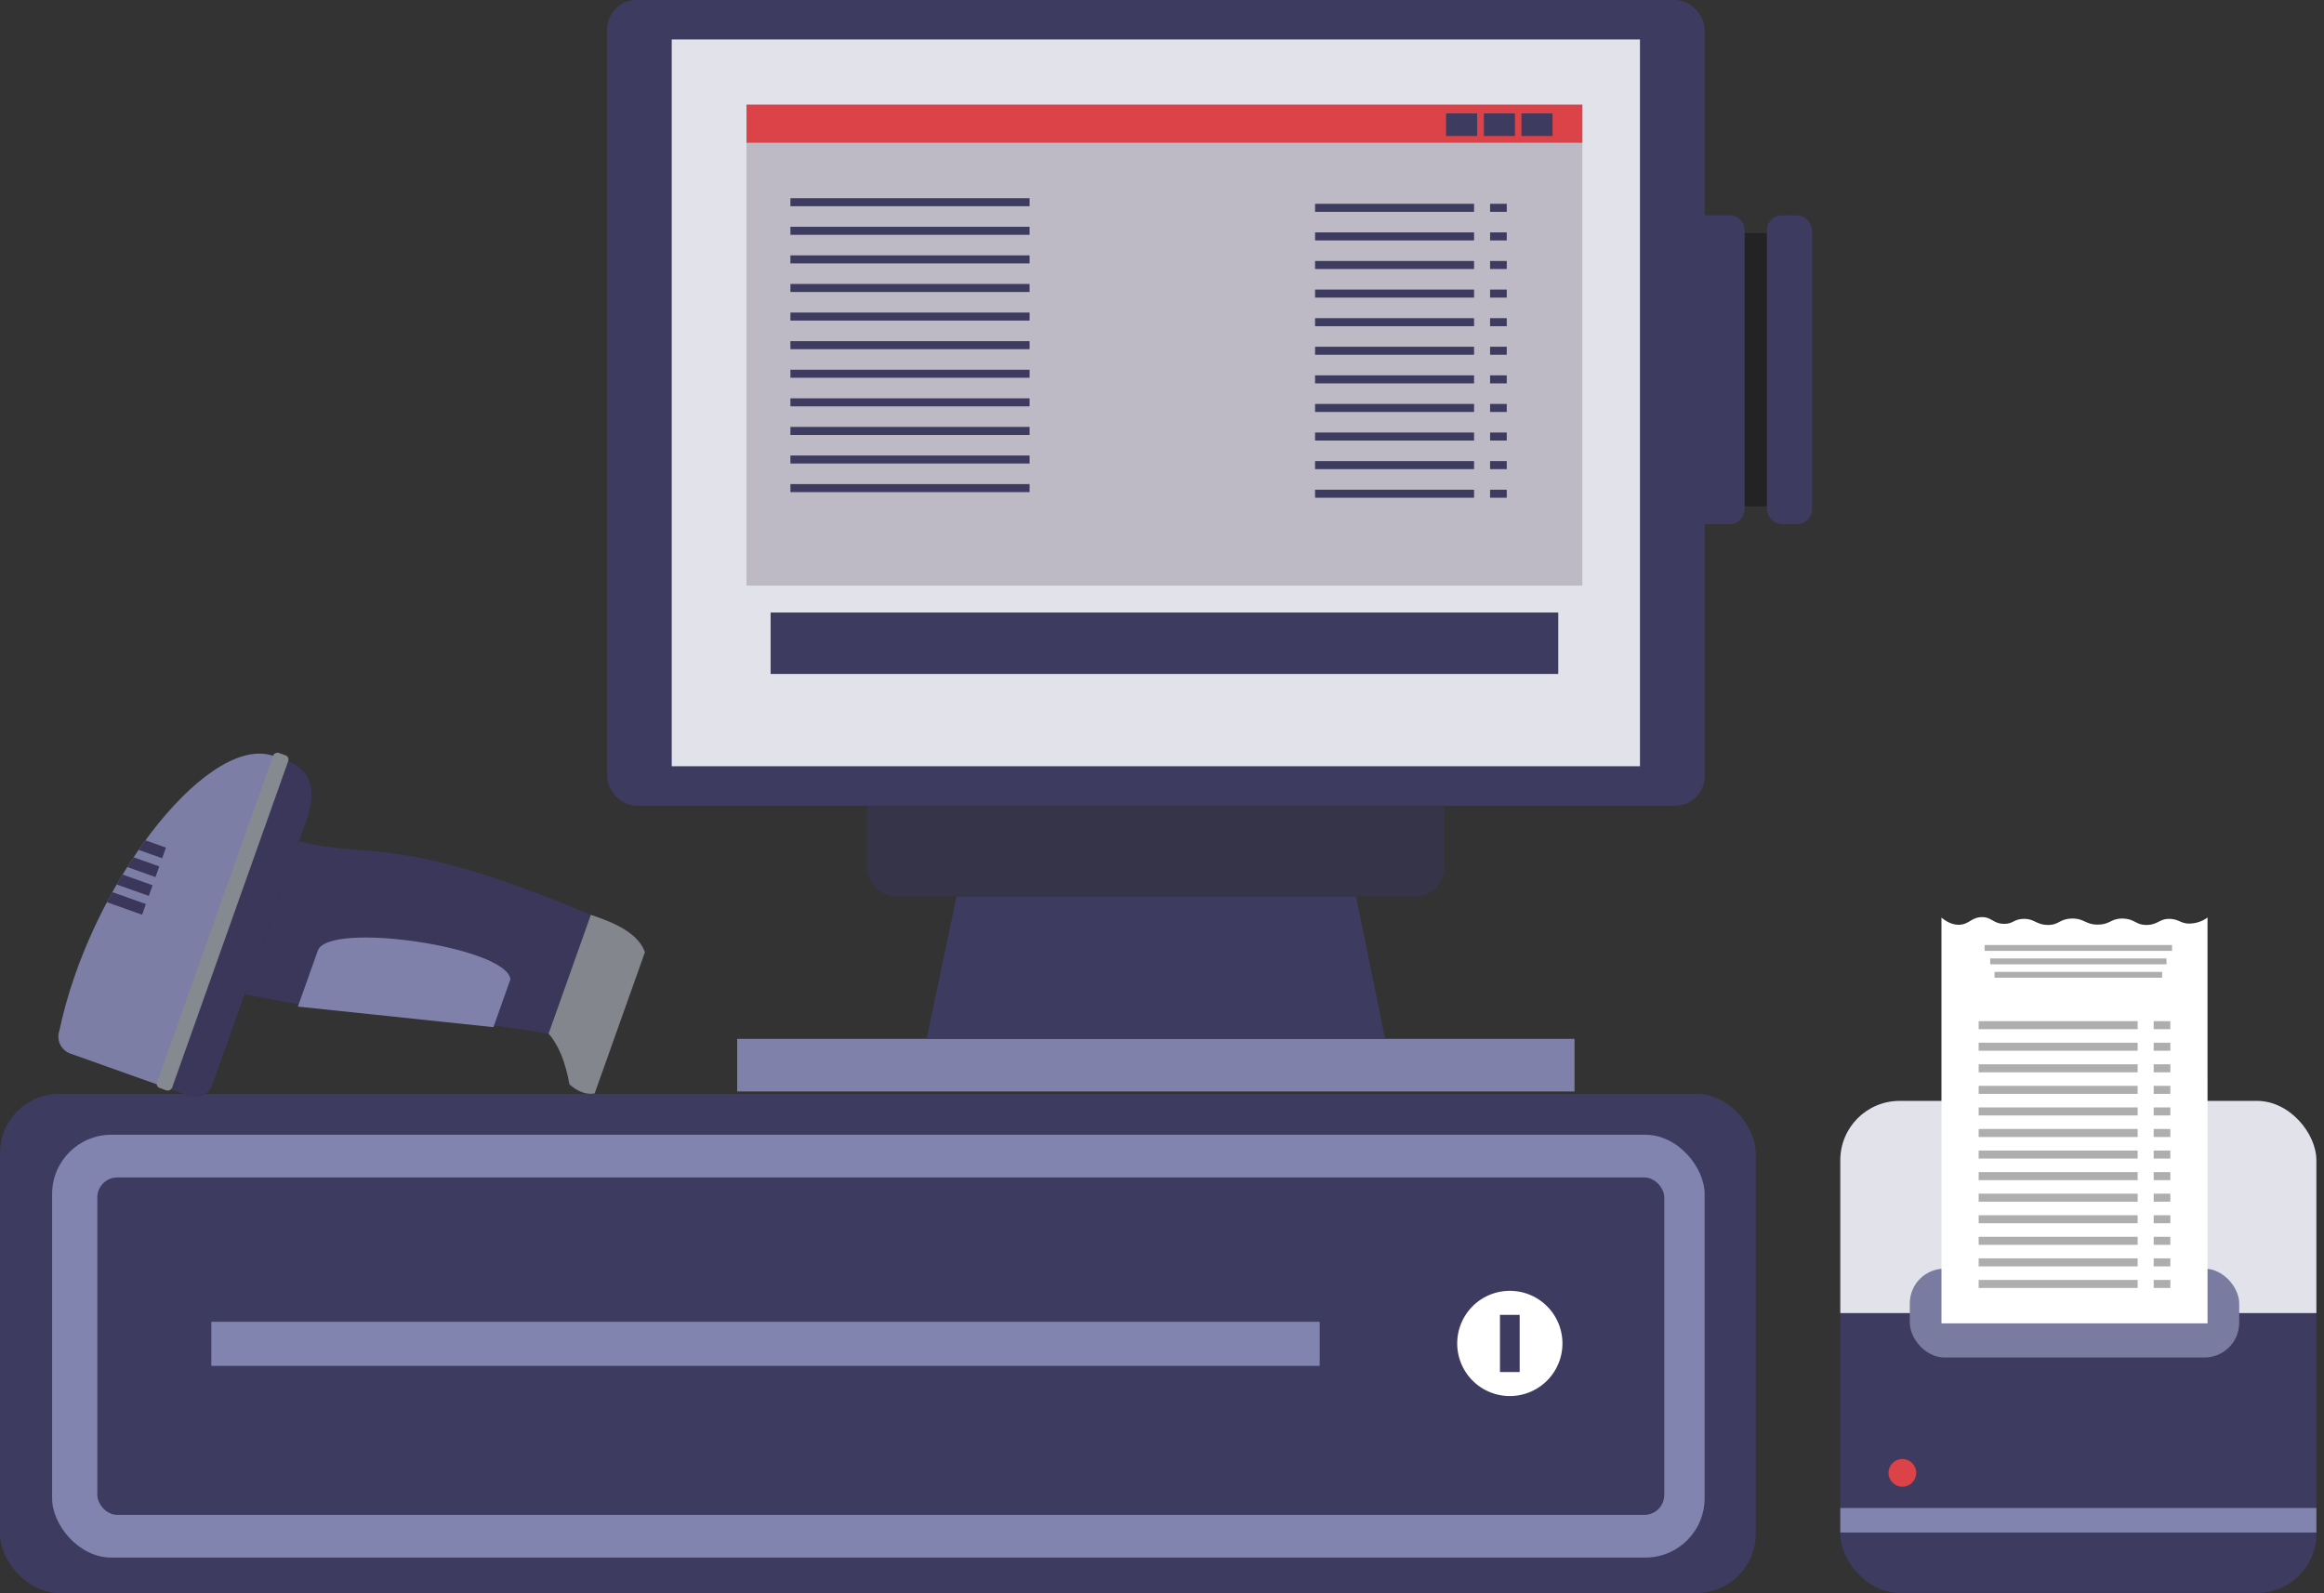<svg xmlns="http://www.w3.org/2000/svg" xmlns:xlink="http://www.w3.org/1999/xlink" viewBox="0 0 1427.62 978.76"><rect x="0" y="0" width="1427.62" height="978.76" fill="#333333" stroke="none"/><defs><style>.cls-1{fill:#3e3b60;}.cls-2{fill:#bdbac6;}.cls-14,.cls-3{fill:#232323;}.cls-3{opacity:0.25;}.cls-4{fill:#8184ae;}.cls-5{fill:#fff;}.cls-6{clip-path:url(#clip-path);}.cls-7{fill:#e2e2eb;}.cls-8{fill:#7a7ba0;}.cls-9{fill:#dc4349;}.cls-10{fill:#afaeae;}.cls-11{fill:#7f81aa;}.cls-12{fill:#353449;}.cls-13{clip-path:url(#clip-path-2);}.cls-15{clip-path:url(#clip-path-3);}.cls-16{fill:#3b375a;}.cls-17{fill:#7c7ea5;}.cls-18{fill:#858990;}.cls-19{fill:#83878d;}</style><clipPath id="clip-path"><rect id="_Rectangle_" data-name="&lt;Rectangle&gt;" class="cls-1" x="1130.49" y="676.42" width="292.44" height="302.33" rx="36.42" ry="36.42"/></clipPath><clipPath id="clip-path-2"><rect id="_Rectangle_2" data-name="&lt;Rectangle&gt;" class="cls-2" x="458.57" y="64.31" width="513.46" height="295.52"/></clipPath><clipPath id="clip-path-3"><path id="_Clipping_Path_" data-name="&lt;Clipping Path&gt;" class="cls-3" d="M188.7,502.81,130.46,666.62a11.08,11.08,0,0,1-14.15,6.73l-73.09-26a11.08,11.08,0,0,1-6.73-14.15c18.32-87.61,88.29-179.48,129.35-169.4C184.77,468.91,197,476.37,188.7,502.81Z"/></clipPath></defs><title>pos</title><g id="Layer_2" data-name="Layer 2"><g id="Layer_1-2" data-name="Layer 1"><rect class="cls-1" y="672.13" width="1078.54" height="306.63" rx="36.42" ry="36.42"/><rect class="cls-4" x="32.01" y="697.21" width="1015.12" height="259.81" rx="36.42" ry="36.42"/><rect class="cls-1" x="59.78" y="723.46" width="962.58" height="207.31" rx="12.25" ry="12.25"/><rect class="cls-4" x="129.81" y="812.13" width="680.88" height="27.09"/><path class="cls-5" d="M927.48,793.12a32.32,32.32,0,1,0,32.32,32.32A32.32,32.32,0,0,0,927.48,793.12ZM933.53,843H921.42V807.9h12.11Z"/><rect id="_Rectangle_3" data-name="&lt;Rectangle&gt;" class="cls-1" x="1130.49" y="676.42" width="292.44" height="302.33" rx="36.42" ry="36.42"/><g class="cls-6"><rect class="cls-7" x="1127.17" y="672.78" width="300.44" height="134.01"/><rect class="cls-4" x="1120.5" y="926.54" width="306.29" height="15.08"/></g><rect class="cls-8" x="1173.18" y="779.49" width="202.35" height="54.59" rx="21.33" ry="21.33"/><circle class="cls-9" cx="1168.61" cy="904.95" r="8.51"/><path class="cls-5" d="M1356.08,813.09H1192.63V563.77c2.28,1.93,6,4.43,10.58,4.42,6.18,0,7.8-4.56,14.16-4.68,6.17-.12,7,4.13,13.85,4.1,5.43,0,5.67-2.68,11.39-3,7-.35,8,3.51,15.08,3.69s7.33-3.64,14.78-3.9c7.82-.27,8.72,3.9,16.62,3.69,7.3-.19,7.7-3.78,14.78-3.69,7.55.09,8.2,4.19,15.29,3.9,6.77-.28,7.59-4.07,14.16-3.69,5.11.29,6.23,2.68,11.18,2.87a19.46,19.46,0,0,0,11.57-3.73Z"/><rect class="cls-10" x="1219.15" y="580.63" width="115.13" height="3.6"/><rect class="cls-10" x="1222.57" y="588.89" width="108.29" height="3.6"/><rect class="cls-10" x="1225.24" y="597.14" width="102.95" height="3.6"/><rect class="cls-10" x="1215.48" y="627.42" width="97.67" height="4.93"/><rect class="cls-10" x="1322.99" y="627.42" width="10.24" height="4.93"/><rect class="cls-10" x="1215.48" y="640.67" width="97.67" height="4.93"/><rect class="cls-10" x="1322.99" y="640.67" width="10.24" height="4.93"/><rect class="cls-10" x="1215.48" y="653.92" width="97.67" height="4.93"/><rect class="cls-10" x="1322.99" y="653.92" width="10.24" height="4.93"/><rect class="cls-10" x="1215.48" y="667.17" width="97.67" height="4.93"/><rect class="cls-10" x="1322.99" y="667.17" width="10.24" height="4.93"/><rect class="cls-10" x="1215.48" y="680.42" width="97.67" height="4.93"/><rect class="cls-10" x="1322.99" y="680.42" width="10.24" height="4.93"/><rect class="cls-10" x="1215.48" y="693.67" width="97.67" height="4.93"/><rect class="cls-10" x="1322.99" y="693.67" width="10.24" height="4.93"/><rect class="cls-10" x="1215.48" y="706.92" width="97.67" height="4.93"/><rect class="cls-10" x="1322.99" y="706.92" width="10.24" height="4.93"/><rect class="cls-10" x="1215.48" y="720.17" width="97.67" height="4.93"/><rect class="cls-10" x="1322.99" y="720.17" width="10.24" height="4.93"/><rect class="cls-10" x="1215.48" y="733.42" width="97.67" height="4.93"/><rect class="cls-10" x="1322.99" y="733.42" width="10.24" height="4.93"/><rect class="cls-10" x="1215.48" y="746.67" width="97.67" height="4.93"/><rect class="cls-10" x="1322.99" y="746.67" width="10.24" height="4.93"/><rect class="cls-10" x="1215.48" y="759.92" width="97.67" height="4.93"/><rect class="cls-10" x="1322.99" y="759.92" width="10.24" height="4.93"/><rect class="cls-10" x="1215.48" y="773.17" width="97.67" height="4.93"/><rect class="cls-10" x="1322.99" y="773.17" width="10.24" height="4.93"/><rect class="cls-10" x="1215.48" y="786.42" width="97.67" height="4.93"/><rect class="cls-10" x="1322.99" y="786.42" width="10.24" height="4.93"/><rect class="cls-1" x="372.93" width="674.21" height="495.04" rx="18" ry="18"/><rect class="cls-7" x="412.64" y="24.24" width="594.78" height="446.56"/><rect class="cls-11" x="452.85" y="638.31" width="514.36" height="32.32"/><polygon class="cls-1" points="850.86 638.32 569.21 638.32 587.58 550.85 833.02 550.85 850.86 638.32"/><path class="cls-12" d="M532.72,495H887.34a0,0,0,0,1,0,0v37.81a18,18,0,0,1-18,18H550.72a18,18,0,0,1-18-18V495A0,0,0,0,1,532.72,495Z"/><rect id="_Rectangle_4" data-name="&lt;Rectangle&gt;" class="cls-2" x="458.57" y="64.31" width="513.46" height="295.52"/><g class="cls-13"><rect class="cls-9" x="457.34" y="63.54" width="517.15" height="24.16"/></g><rect class="cls-1" x="888.3" y="69.7" width="19.09" height="13.85"/><rect class="cls-1" x="911.54" y="69.7" width="19.09" height="13.85"/><rect class="cls-1" x="934.63" y="69.7" width="19.09" height="13.85"/><rect class="cls-1" x="473.38" y="376.35" width="483.84" height="37.74"/><rect class="cls-1" x="807.84" y="125.22" width="97.67" height="4.93"/><rect class="cls-1" x="915.35" y="125.22" width="10.24" height="4.93"/><rect class="cls-1" x="807.84" y="142.79" width="97.67" height="4.93"/><rect class="cls-1" x="915.35" y="142.79" width="10.24" height="4.93"/><rect class="cls-1" x="807.84" y="160.35" width="97.67" height="4.93"/><rect class="cls-1" x="915.35" y="160.35" width="10.24" height="4.93"/><rect class="cls-1" x="807.84" y="177.92" width="97.67" height="4.93"/><rect class="cls-1" x="915.35" y="177.92" width="10.24" height="4.93"/><rect class="cls-1" x="807.84" y="195.49" width="97.67" height="4.93"/><rect class="cls-1" x="915.35" y="195.49" width="10.24" height="4.93"/><rect class="cls-1" x="807.84" y="213.05" width="97.67" height="4.93"/><rect class="cls-1" x="915.35" y="213.05" width="10.24" height="4.93"/><rect class="cls-1" x="807.84" y="230.62" width="97.67" height="4.93"/><rect class="cls-1" x="915.35" y="230.62" width="10.24" height="4.93"/><rect class="cls-1" x="807.84" y="248.19" width="97.67" height="4.93"/><rect class="cls-1" x="915.35" y="248.19" width="10.24" height="4.93"/><rect class="cls-1" x="807.84" y="265.75" width="97.67" height="4.93"/><rect class="cls-1" x="915.35" y="265.75" width="10.24" height="4.93"/><rect class="cls-1" x="807.84" y="283.32" width="97.67" height="4.93"/><rect class="cls-1" x="915.35" y="283.32" width="10.24" height="4.93"/><rect class="cls-1" x="807.84" y="300.89" width="97.67" height="4.93"/><rect class="cls-1" x="915.35" y="300.89" width="10.24" height="4.93"/><rect class="cls-14" x="1064.89" y="143.24" width="29.55" height="167.87"/><rect class="cls-1" x="485.55" y="121.77" width="146.92" height="4.93"/><rect class="cls-1" x="485.55" y="139.34" width="146.92" height="4.93"/><rect class="cls-1" x="485.55" y="156.91" width="146.92" height="4.93"/><rect class="cls-1" x="485.55" y="174.47" width="146.92" height="4.93"/><rect class="cls-1" x="485.55" y="192.04" width="146.92" height="4.93"/><rect class="cls-1" x="485.55" y="209.61" width="146.92" height="4.93"/><rect class="cls-1" x="485.55" y="227.17" width="146.92" height="4.93"/><rect class="cls-1" x="485.55" y="244.74" width="146.92" height="4.93"/><rect class="cls-1" x="485.55" y="262.31" width="146.92" height="4.93"/><rect class="cls-1" x="485.55" y="279.87" width="146.92" height="4.93"/><rect class="cls-1" x="485.55" y="297.44" width="146.92" height="4.93"/><path class="cls-1" d="M1044,132.36h18.7a9,9,0,0,1,9,9V313a9,9,0,0,1-9,9H1044a0,0,0,0,1,0,0V132.36A0,0,0,0,1,1044,132.36Z"/><rect class="cls-1" x="1085.41" y="132.36" width="27.7" height="189.62" rx="9" ry="9"/><path id="_Clipping_Path_2" data-name="&lt;Clipping Path&gt;" class="cls-3" d="M188.7,502.81,130.46,666.62a11.08,11.08,0,0,1-14.15,6.73l-73.09-26a11.08,11.08,0,0,1-6.73-14.15c18.32-87.61,88.29-179.48,129.35-169.4C184.77,468.91,197,476.37,188.7,502.81Z"/><g class="cls-15"><rect class="cls-16" x="39.23" y="563.57" width="224.82" height="26.47" transform="translate(-442.64 526.45) rotate(-70.43)"/><rect class="cls-17" x="-15.27" y="517.63" width="233.95" height="80.34" transform="translate(-457.94 466.77) rotate(-70.43)"/><rect class="cls-16" x="77.35" y="530.57" width="6.95" height="24.93" transform="translate(-457.91 437.27) rotate(-70.43)"/><rect class="cls-16" x="73.48" y="542.47" width="6.95" height="24.42" transform="translate(-471.45 441.37) rotate(-70.43)"/><rect class="cls-16" x="83.28" y="521.59" width="6.95" height="21.06" transform="translate(-443.68 435.6) rotate(-70.43)"/><rect class="cls-16" x="87.39" y="510.03" width="6.95" height="21.06" transform="translate(-430.06 431.79) rotate(-70.43)"/></g><rect class="cls-18" x="27.49" y="561.39" width="218.5" height="9.85" rx="2.71" ry="2.71" transform="translate(-442.65 505.44) rotate(-70.43)"/><path class="cls-16" d="M150.34,610.7C212.6,624.84,278.2,624.15,337,635.24l26-73.09c-119-49.94-130.9-33.69-179.32-45.13Z"/><path class="cls-19" d="M337,635.09l25.95-73c15.47,5.15,29,11.41,33.23,22.92L365.3,671.82c-5.52,1-10.61-1.37-15.47-5.5C347.47,653.24,343.45,642.46,337,635.09Z"/><path class="cls-11" d="M183,618.47l12.24-34.42c6.5-18.27,116.23-2.24,118.3,17.67l-10.45,29.39Z"/></g></g></svg>